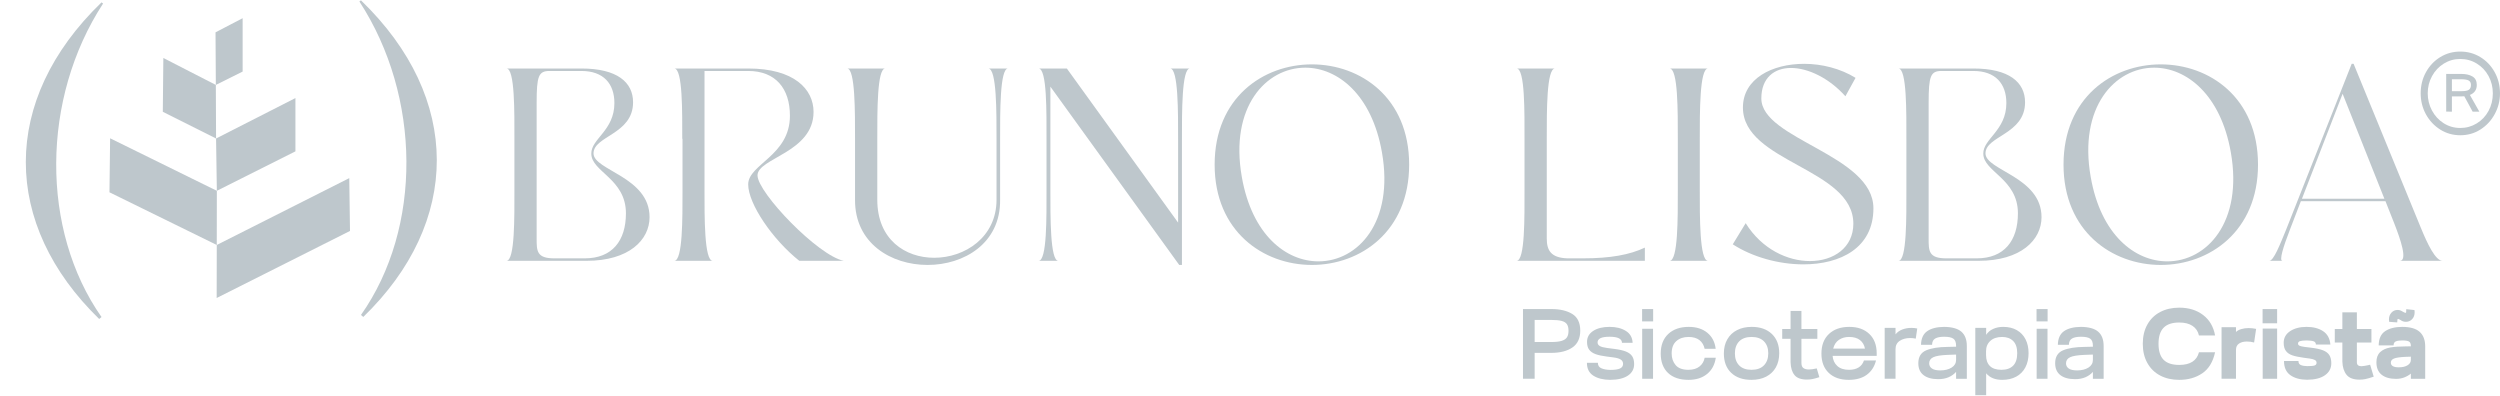 <?xml version="1.0" encoding="UTF-8"?>
<!DOCTYPE svg PUBLIC "-//W3C//DTD SVG 1.1//EN" "http://www.w3.org/Graphics/SVG/1.1/DTD/svg11.dtd">
<!-- Creator: CorelDRAW 2021 (64 Bit) -->
<svg xmlns="http://www.w3.org/2000/svg" xml:space="preserve" width="986px" height="156px" version="1.1" style="shape-rendering:geometricPrecision; text-rendering:geometricPrecision; image-rendering:optimizeQuality; fill-rule:evenodd; clip-rule:evenodd"
viewBox="0 0 962.65 152.05"
 xmlns:xlink="http://www.w3.org/1999/xlink"
 xmlns:xodm="http://www.corel.com/coreldraw/odm/2003">
 <defs>
  <style type="text/css">
   <![CDATA[
    .fil1 {fill:#BEC7CC}
    .fil0 {fill:#BEC7CC;fill-rule:nonzero}
   ]]>
  </style>
 </defs>
 <g id="Camada_x0020_1">
  <path class="fil0" d="M586.44 118.88l10.97 0c3.27,0 5.94,0.62 8,1.88 2.05,1.25 3.08,3.4 3.08,6.44 0,2.91 -1,5.07 -3.01,6.46 -2,1.39 -4.73,2.09 -8.18,2.09l-6.37 0 0 9.97 -4.49 0 0 -26.84zm10.86 12.69c1.76,0 3.12,-0.15 4.08,-0.46 0.96,-0.31 1.63,-0.77 2.01,-1.38 0.39,-0.61 0.58,-1.44 0.58,-2.49 0,-1.05 -0.19,-1.87 -0.58,-2.48 -0.38,-0.6 -1.05,-1.03 -2.01,-1.3 -0.96,-0.27 -2.33,-0.4 -4.12,-0.4l-6.33 0 0 8.51 6.37 0z"/>
  <path id="_1" class="fil0" d="M620 146.14c-2.66,-0.02 -4.82,-0.56 -6.46,-1.61 -1.65,-1.05 -2.48,-2.7 -2.48,-4.95l4.22 0c0,1.03 0.45,1.73 1.36,2.11 0.91,0.39 2.05,0.59 3.43,0.62 1.74,0 2.99,-0.19 3.76,-0.56 0.77,-0.37 1.15,-0.96 1.15,-1.78 0,-0.69 -0.29,-1.24 -0.88,-1.63 -0.59,-0.4 -1.57,-0.69 -2.95,-0.86l-2.42 -0.31c-1.81,-0.23 -3.27,-0.54 -4.35,-0.94 -1.09,-0.4 -1.91,-0.97 -2.46,-1.71 -0.55,-0.74 -0.82,-1.74 -0.82,-2.99 0,-1.81 0.8,-3.23 2.4,-4.25 1.59,-1.03 3.7,-1.54 6.3,-1.54 2.48,0 4.55,0.51 6.22,1.54 1.66,1.02 2.54,2.55 2.64,4.6l-4.1 0c-0.03,-1.56 -1.61,-2.34 -4.76,-2.34 -1.61,0 -2.78,0.18 -3.52,0.55 -0.75,0.38 -1.12,0.92 -1.12,1.63 0,0.59 0.28,1.05 0.83,1.38 0.55,0.34 1.5,0.59 2.86,0.77l2.72 0.35c1.89,0.23 3.39,0.57 4.5,1.01 1.12,0.45 1.92,1.06 2.42,1.82 0.5,0.77 0.75,1.78 0.75,3.03 0,1.87 -0.79,3.34 -2.38,4.41 -1.59,1.08 -3.87,1.63 -6.86,1.65z"/>
  <path id="_2" class="fil0" d="M632.34 126.47l4.18 0 0 19.25 -4.18 0 0 -19.25zm-0.03 -7.59l4.25 0 0 4.75 -4.25 0 0 -4.75z"/>
  <path id="_3" class="fil0" d="M650.17 146.14c-3.37,0 -6,-0.89 -7.88,-2.66 -1.87,-1.78 -2.81,-4.27 -2.81,-7.46 0,-3.22 0.97,-5.74 2.91,-7.56 1.94,-1.81 4.58,-2.72 7.9,-2.72 2.91,0 5.29,0.76 7.13,2.26 1.84,1.51 2.91,3.57 3.22,6.18l-4.25 0c-0.31,-1.43 -0.98,-2.55 -2.02,-3.36 -1.03,-0.8 -2.43,-1.2 -4.2,-1.2 -1.91,0 -3.47,0.53 -4.67,1.59 -1.21,1.06 -1.81,2.65 -1.81,4.77 0,1.79 0.51,3.28 1.54,4.49 1.02,1.2 2.66,1.8 4.91,1.8 1.81,0 3.25,-0.44 4.31,-1.31 1.06,-0.86 1.71,-1.98 1.94,-3.33l4.29 0c-0.38,2.66 -1.5,4.74 -3.36,6.25 -1.85,1.51 -4.23,2.26 -7.15,2.26z"/>
  <path id="_4" class="fil0" d="M674.41 146.14c-3.3,0 -5.89,-0.9 -7.79,-2.7 -1.89,-1.8 -2.83,-4.29 -2.83,-7.46 0,-2.1 0.44,-3.92 1.34,-5.46 0.89,-1.55 2.14,-2.73 3.76,-3.55 1.61,-0.82 3.48,-1.23 5.63,-1.23 3.25,0 5.82,0.9 7.73,2.71 1.9,1.8 2.86,4.28 2.86,7.45 0,2.1 -0.44,3.91 -1.31,5.45 -0.87,1.53 -2.11,2.71 -3.72,3.55 -1.61,0.83 -3.5,1.24 -5.67,1.24zm0.04 -3.87c2.07,0 3.66,-0.57 4.77,-1.71 1.11,-1.13 1.67,-2.69 1.67,-4.66 0,-1.94 -0.56,-3.47 -1.67,-4.6 -1.11,-1.12 -2.7,-1.68 -4.77,-1.68 -2.05,0 -3.63,0.56 -4.74,1.68 -1.11,1.13 -1.67,2.67 -1.67,4.64 0,1.97 0.55,3.52 1.65,4.64 1.1,1.13 2.68,1.69 4.76,1.69z"/>
  <path id="_5" class="fil0" d="M695.8 146.03c-2.25,0 -3.84,-0.57 -4.79,-1.71 -0.95,-1.14 -1.46,-2.78 -1.53,-4.93l0 -9.05 -3.22 0 0 -3.79 3.22 0 0 -6.94 4.18 0 0 6.94 6.13 0 0 3.79 -6.13 0 0 9.32c0,0.92 0.25,1.57 0.76,1.94 0.51,0.37 1.22,0.55 2.11,0.55 0.79,0 1.8,-0.14 3.03,-0.42l1 3.38c-1.02,0.33 -1.89,0.56 -2.59,0.71 -0.7,0.14 -1.43,0.21 -2.17,0.21z"/>
  <path id="_6" class="fil0" d="M711.87 146.14c-3.25,0 -5.81,-0.89 -7.69,-2.68 -1.88,-1.79 -2.82,-4.27 -2.82,-7.44 0,-3.22 0.97,-5.74 2.9,-7.56 1.93,-1.81 4.54,-2.72 7.84,-2.72 3.22,0 5.78,0.9 7.69,2.71 1.9,1.8 2.85,4.3 2.85,7.49l0 0.96 -16.98 0c0.13,1.61 0.73,2.91 1.8,3.89 1.07,0.99 2.58,1.48 4.52,1.48 1.51,0 2.75,-0.31 3.72,-0.92 0.97,-0.61 1.65,-1.51 2.04,-2.69l4.64 0c-0.59,2.38 -1.78,4.22 -3.57,5.53 -1.79,1.3 -4.1,1.95 -6.94,1.95zm6.25 -12.04c-0.26,-1.38 -0.89,-2.47 -1.92,-3.28 -1.02,-0.8 -2.43,-1.2 -4.22,-1.2 -1.48,0 -2.77,0.37 -3.87,1.11 -1.1,0.74 -1.84,1.86 -2.22,3.37l12.23 0z"/>
  <path id="_7" class="fil0" d="M725.71 126.13l4.18 0 0 2.49c0.67,-0.85 1.54,-1.47 2.63,-1.88 1.08,-0.41 2.24,-0.61 3.47,-0.61 0.79,0 1.54,0.07 2.26,0.23l-0.57 3.91c-0.69,-0.16 -1.41,-0.23 -2.15,-0.23 -1.59,0 -2.92,0.35 -4.01,1.07 -1.08,0.72 -1.63,1.78 -1.63,3.18l0 11.43 -4.18 0 0 -19.59z"/>
  <path id="_8" class="fil0" d="M746.34 145.87c-2.43,0 -4.31,-0.51 -5.65,-1.55 -1.35,-1.03 -2.02,-2.56 -2.02,-4.58 0,-2.46 1.01,-4.11 3.03,-4.97 2.02,-0.85 4.77,-1.29 8.25,-1.32l3.26 -0.08 0 -0.38c0,-1.3 -0.35,-2.21 -1.04,-2.7 -0.69,-0.5 -1.88,-0.75 -3.57,-0.75 -1.48,0 -2.62,0.22 -3.41,0.67 -0.79,0.45 -1.2,1.26 -1.23,2.43l-4.25 0c0.05,-2.42 0.84,-4.18 2.38,-5.25 1.53,-1.07 3.7,-1.62 6.51,-1.65 3.05,0.03 5.26,0.65 6.66,1.86 1.39,1.22 2.09,3.05 2.09,5.5l0 12.62 -4.14 0 0 -2.65c-0.77,0.87 -1.73,1.56 -2.88,2.06 -1.15,0.49 -2.48,0.74 -3.99,0.74zm0.77 -3.37c1.79,0 3.25,-0.37 4.39,-1.09 1.14,-0.73 1.71,-1.71 1.71,-2.94l0 -2.07 -3.23 0.12c-2.63,0.1 -4.47,0.4 -5.54,0.9 -1.06,0.5 -1.59,1.28 -1.59,2.36 0,0.84 0.35,1.5 1.06,1.99 0.7,0.49 1.77,0.73 3.2,0.73z"/>
  <path id="_9" class="fil0" d="M760.61 126.13l4.18 0 0 2.68c0.64,-1 1.53,-1.76 2.68,-2.28 1.15,-0.53 2.44,-0.79 3.87,-0.79 2.05,0 3.81,0.42 5.28,1.27 1.46,0.84 2.58,2.02 3.35,3.54 0.77,1.53 1.15,3.3 1.15,5.31 0,2.1 -0.41,3.92 -1.23,5.47 -0.81,1.55 -1.99,2.73 -3.52,3.57 -1.54,0.83 -3.34,1.24 -5.41,1.24 -2.71,0 -4.77,-0.84 -6.17,-2.53l0 8.44 -4.18 0 0 -25.92zm10.08 16.14c1.94,0 3.44,-0.53 4.49,-1.59 1.05,-1.06 1.57,-2.67 1.57,-4.82 0,-2.09 -0.52,-3.66 -1.57,-4.69 -1.05,-1.04 -2.46,-1.55 -4.22,-1.55 -1.94,0 -3.46,0.5 -4.56,1.51 -1.1,1.01 -1.65,2.33 -1.65,3.97l0 1.49c0,1.82 0.49,3.22 1.47,4.2 0.99,0.99 2.48,1.48 4.47,1.48z"/>
  <path id="_10" class="fil0" d="M784.23 126.47l4.18 0 0 19.25 -4.18 0 0 -19.25zm-0.04 -7.59l4.26 0 0 4.75 -4.26 0 0 -4.75z"/>
  <path id="_11" class="fil0" d="M799.03 145.87c-2.43,0 -4.32,-0.51 -5.66,-1.55 -1.34,-1.03 -2.01,-2.56 -2.01,-4.58 0,-2.46 1.01,-4.11 3.03,-4.97 2.02,-0.85 4.77,-1.29 8.24,-1.32l3.26 -0.08 0 -0.38c0,-1.3 -0.34,-2.21 -1.03,-2.7 -0.69,-0.5 -1.88,-0.75 -3.57,-0.75 -1.48,0 -2.62,0.22 -3.41,0.67 -0.79,0.45 -1.2,1.26 -1.23,2.43l-4.25 0c0.05,-2.42 0.84,-4.18 2.37,-5.25 1.54,-1.07 3.71,-1.62 6.52,-1.65 3.04,0.03 5.26,0.65 6.65,1.86 1.4,1.22 2.09,3.05 2.09,5.5l0 12.62 -4.14 0 0 -2.65c-0.76,0.87 -1.72,1.56 -2.87,2.06 -1.15,0.49 -2.48,0.74 -3.99,0.74zm0.77 -3.37c1.78,0 3.25,-0.37 4.39,-1.09 1.13,-0.73 1.7,-1.71 1.7,-2.94l0 -2.07 -3.22 0.12c-2.63,0.1 -4.48,0.4 -5.54,0.9 -1.06,0.5 -1.59,1.28 -1.59,2.36 0,0.84 0.35,1.5 1.05,1.99 0.71,0.49 1.77,0.73 3.21,0.73z"/>
  <path id="_12" class="fil0" d="M839.14 146.14c-2.79,0 -5.24,-0.55 -7.35,-1.67 -2.11,-1.11 -3.75,-2.71 -4.92,-4.81 -1.18,-2.1 -1.77,-4.56 -1.77,-7.4 0,-2.86 0.59,-5.34 1.77,-7.44 1.17,-2.09 2.82,-3.7 4.94,-4.81 2.12,-1.11 4.57,-1.67 7.33,-1.67 3.65,0 6.71,0.94 9.18,2.82 2.47,1.88 4.01,4.51 4.62,7.88l-6.21 0c-0.36,-1.59 -1.18,-2.81 -2.47,-3.68 -1.29,-0.87 -3,-1.3 -5.12,-1.3 -2.71,0 -4.72,0.67 -6.02,2.01 -1.31,1.34 -1.96,3.4 -1.96,6.19 0,2.76 0.65,4.81 1.94,6.14 1.29,1.32 3.3,1.99 6.04,1.99 4.21,0 6.75,-1.62 7.59,-4.87l6.21 0c-0.82,3.73 -2.47,6.44 -4.95,8.11 -2.47,1.67 -5.43,2.51 -8.85,2.51z"/>
  <path id="_13" class="fil0" d="M855.43 125.86l5.56 0 0 1.84c0.49,-0.49 1.17,-0.86 2.04,-1.11 0.87,-0.26 1.81,-0.39 2.83,-0.39 0.95,0 1.91,0.1 2.88,0.31l-0.77 5.25c-0.87,-0.25 -1.8,-0.38 -2.8,-0.38 -1.22,0 -2.23,0.26 -3.01,0.79 -0.78,0.52 -1.17,1.32 -1.17,2.39l0 11.16 -5.56 0 0 -19.86z"/>
  <path id="_14" class="fil0" d="M871.27 126.39l5.56 0 0 19.33 -5.56 0 0 -19.33zm-0.04 -7.51l5.6 0 0 5.48 -5.6 0 0 -5.48z"/>
  <path id="_15" class="fil0" d="M888.37 146.1c-2.68,-0.02 -4.84,-0.62 -6.46,-1.78 -1.62,-1.16 -2.43,-2.97 -2.43,-5.43l5.56 0c0,0.8 0.33,1.32 0.99,1.58 0.67,0.25 1.49,0.38 2.46,0.38 1.33,0 2.25,-0.08 2.76,-0.25 0.51,-0.17 0.77,-0.52 0.77,-1.05 0,-0.46 -0.22,-0.82 -0.66,-1.06 -0.43,-0.24 -1.08,-0.43 -1.95,-0.55l-2.3 -0.31c-1.89,-0.26 -3.38,-0.57 -4.45,-0.94 -1.07,-0.37 -1.89,-0.93 -2.45,-1.69 -0.57,-0.75 -0.85,-1.81 -0.85,-3.16 0,-1.87 0.83,-3.35 2.47,-4.45 1.65,-1.1 3.77,-1.65 6.35,-1.65 2.58,0 4.7,0.56 6.37,1.67 1.66,1.11 2.59,2.82 2.79,5.12l-5.59 0c0,-0.61 -0.29,-1.02 -0.85,-1.23 -0.56,-0.2 -1.47,-0.32 -2.72,-0.34 -1.23,0.02 -2.08,0.12 -2.57,0.28 -0.48,0.17 -0.73,0.48 -0.73,0.94 0,0.36 0.19,0.63 0.56,0.81 0.37,0.18 1.01,0.33 1.94,0.46l2.53 0.31c1.91,0.23 3.43,0.56 4.56,0.99 1.12,0.44 1.94,1.05 2.45,1.84 0.51,0.8 0.77,1.84 0.77,3.15 0,1.94 -0.81,3.48 -2.44,4.62 -1.62,1.14 -3.91,1.72 -6.88,1.74z"/>
  <path id="_16" class="fil0" d="M908.58 146.06c-2.33,0 -3.99,-0.61 -5,-1.85 -1.01,-1.24 -1.56,-2.94 -1.63,-5.09l0 -7.36 -2.92 0 0 -5.21 2.92 0 0 -6.41 5.59 0 0 6.41 5.6 0 0 5.21 -5.6 0 0 7.63c0,1 0.59,1.5 1.77,1.5 0.33,0 0.73,-0.05 1.21,-0.14 0.47,-0.09 0.91,-0.17 1.32,-0.25l0.8 -0.19 1.38 4.6c-1.38,0.46 -2.44,0.77 -3.2,0.93 -0.75,0.15 -1.5,0.22 -2.24,0.22z"/>
  <path id="_17" class="fil0" d="M922.61 145.76c-2.37,0 -4.23,-0.54 -5.56,-1.61 -1.33,-1.08 -1.99,-2.67 -1.99,-4.8 0,-1.71 0.49,-3.01 1.46,-3.91 0.97,-0.89 2.25,-1.48 3.83,-1.76 1.59,-0.28 3.56,-0.42 5.91,-0.42l2.07 -0.04 0 -0.08c0,-0.89 -0.24,-1.48 -0.71,-1.76 -0.47,-0.28 -1.35,-0.42 -2.63,-0.42 -1,0 -1.79,0.11 -2.4,0.34 -0.59,0.23 -0.91,0.76 -0.93,1.57l-5.72 0c0.03,-2.58 0.87,-4.41 2.51,-5.5 1.65,-1.08 3.83,-1.63 6.54,-1.63 3.04,0 5.28,0.63 6.71,1.9 1.43,1.27 2.15,3.15 2.15,5.66l0 12.42 -5.52 0 0 -1.99c-0.69,0.58 -1.52,1.07 -2.49,1.45 -0.98,0.39 -2.05,0.58 -3.23,0.58zm1.08 -4.45c1.4,0 2.53,-0.26 3.37,-0.79 0.85,-0.52 1.27,-1.22 1.27,-2.09l0 -1.22 -2.19 0.07c-2.09,0.11 -3.54,0.32 -4.33,0.66 -0.79,0.33 -1.19,0.85 -1.19,1.57 0,1.2 1.02,1.8 3.07,1.8zm-3.72 -17.52c-0.05,-0.21 -0.08,-0.51 -0.08,-0.92 0,-1.03 0.32,-1.89 0.94,-2.59 0.63,-0.71 1.43,-1.06 2.4,-1.06 0.41,0 0.76,0.06 1.05,0.18 0.3,0.11 0.62,0.28 0.98,0.51 0.46,0.28 0.82,0.43 1.07,0.43 0.08,0 0.14,-0.09 0.18,-0.25 0.03,-0.17 0.05,-0.56 0.05,-1.17l3.15 0.34c0.05,0.41 0.07,0.69 0.07,0.84 0,1.08 -0.31,1.96 -0.95,2.65 -0.64,0.69 -1.45,1.04 -2.42,1.04 -0.46,0 -0.85,-0.07 -1.17,-0.2 -0.32,-0.12 -0.64,-0.3 -0.98,-0.53 -0.41,-0.26 -0.71,-0.39 -0.92,-0.39 -0.07,0 -0.13,0.08 -0.17,0.23 -0.04,0.16 -0.07,0.53 -0.1,1.12l-3.1 -0.23z"/>
  <path class="fil0" d="M947.35 51.95c-2.8,0 -5.37,-0.72 -7.69,-2.17 -2.32,-1.45 -4.16,-3.41 -5.52,-5.87 -1.35,-2.46 -2.03,-5.16 -2.03,-8.09 0,-2.96 0.67,-5.67 2.01,-8.11 1.34,-2.45 3.17,-4.39 5.49,-5.83 2.33,-1.43 4.91,-2.15 7.74,-2.15 2.84,0 5.42,0.71 7.74,2.13 2.33,1.42 4.16,3.36 5.52,5.82 1.36,2.47 2.04,5.18 2.04,8.14 0,2.84 -0.67,5.49 -2.02,7.97 -1.34,2.48 -3.17,4.46 -5.49,5.94 -2.32,1.48 -4.92,2.22 -7.79,2.22zm0 -2.8c2.31,0 4.42,-0.59 6.34,-1.76 1.92,-1.17 3.43,-2.76 4.54,-4.79 1.1,-2.03 1.66,-4.29 1.66,-6.78 0,-2.43 -0.56,-4.66 -1.66,-6.69 -1.11,-2.03 -2.62,-3.62 -4.54,-4.79 -1.92,-1.17 -4.03,-1.76 -6.34,-1.76 -2.3,0 -4.42,0.6 -6.33,1.78 -1.92,1.19 -3.43,2.79 -4.54,4.82 -1.11,2.02 -1.66,4.24 -1.66,6.64 0,2.34 0.54,4.53 1.61,6.57 1.08,2.04 2.58,3.68 4.49,4.91 1.92,1.23 4.06,1.85 6.43,1.85zm-5.42 -6.32l0 -14.49 5.84 0c1.75,0 3.18,0.32 4.28,0.98 1.11,0.65 1.66,1.75 1.66,3.27 0,1.84 -0.88,3.12 -2.66,3.84l3.65 6.45 -2.58 0 -3.22 -5.94 -1.17 0.05 -3.6 0 0 5.89 -2.2 -0.05zm5.94 -7.85c1.37,0 2.31,-0.19 2.83,-0.56 0.51,-0.38 0.77,-0.99 0.77,-1.83 0,-0.78 -0.27,-1.34 -0.82,-1.68 -0.55,-0.34 -1.52,-0.52 -2.92,-0.52l-3.6 0 0 4.59 3.74 0z"/>
  <polygon class="fil1" points="82.99,12.32 93.43,6.88 93.43,27.43 83.11,32.57 83.2,53.2 113.76,37.63 113.76,58.15 83.5,73.34 83.47,94.2 134.49,68.46 134.77,88.8 83.43,114.62 83.47,94.2 42.15,73.92 42.4,53.12 83.5,73.34 83.2,53.2 62.69,42.92 62.9,22.2 83.11,32.57 "/>
  <path class="fil0" d="M250.12 83.48c0,-15.55 -21.58,-17.98 -21.58,-24.54 0,-6.77 15.23,-7.3 15.23,-19.68 0,-7.72 -6.13,-13.01 -19.88,-13.01l-28.88 0c3.28,0 3.07,17.03 3.07,27.29l0 19.47c0,10.26 0.21,27.29 -3.07,27.29l30.89 0c16.29,0 24.22,-8.04 24.22,-16.82zm-43.48 8.25l0 -52.26c0,-10.36 0.74,-12.27 4.98,-12.27l12.27 0c8.46,0 12.69,4.87 12.69,12.38 0,10.58 -8.99,13.75 -8.89,19.46 0,6.99 13.33,9.63 13.33,22.96 0,10.58 -5.29,17.35 -15.86,17.35l-11.75 0c-6.77,0 -6.77,-2.86 -6.77,-7.62z"/>
  <path id="_1_0" class="fil0" d="M271.28 73.01l0 -45.81 16.82 0c10.57,0 16.07,6.77 16.07,17.25 0,15.44 -16.07,18.61 -16.07,26.44 0,7.41 9.3,21.16 19.67,29.41l17.14 0c-9.84,-1.91 -33.22,-26.24 -33.22,-32.9 0,-6.66 21.58,-8.78 21.58,-24.43 0,-8.78 -7.51,-16.72 -25.17,-16.72l-28.46 0c3.28,0 3.07,17.03 3.07,27.29l0.1 -0.42 0 20.31c0,10.26 0.11,26.87 -3.17,26.87l14.81 0c-3.28,0 -3.17,-17.03 -3.17,-27.29z"/>
  <path id="_2_1" class="fil0" d="M385.1 76.81l0 -23.27c0,-10.26 -0.11,-27.29 3.06,-27.29l-7.61 0c3.28,0 3.17,17.03 3.17,27.29l0 23.27c0,14.39 -12.16,22.32 -24.01,22.32 -11.11,0 -21.9,-6.98 -21.9,-22.32l0 -23.69c0,-10.26 -0.1,-26.87 3.07,-26.87l-14.7 0c3.17,0 3.06,17.03 3.06,27.29l0 23.27c-0.1,16.72 13.86,25.08 27.93,25.08 14.07,0 28.14,-8.36 27.93,-25.08z"/>
  <path id="_3_2" class="fil0" d="M458.19 26.25l-7.61 0c3.17,0 3.06,17.03 3.06,27.29l0 32.05 -42.84 -59.34 -10.89 0c3.28,0 3.06,17.03 3.06,27.29l0 19.47c0,10.26 0.22,27.29 -3.06,27.29l7.61 0c-3.17,0 -3.06,-17.03 -3.06,-27.29l0 -39.78 49.61 68.66 1.05 0 0 -48.35c0,-10.26 -0.1,-27.29 3.07,-27.29z"/>
  <path id="_4_3" class="fil0" d="M542.61 63.27c0,-25.81 -18.73,-38.61 -37.45,-38.61 -18.72,0 -37.45,12.8 -37.45,38.61 0,25.71 18.73,38.62 37.45,38.62 18.72,0 37.45,-12.91 37.45,-38.62zm-64.43 4.76c-4.76,-26.97 9.31,-42.1 24.44,-42.1 12.38,0 25.6,10.27 29.51,32.59 4.76,26.97 -9.31,41.99 -24.43,41.99 -12.48,0 -25.6,-10.16 -29.52,-32.48z"/>
  <path id="_5_4" class="fil0" d="M633.37 95.22c-5.82,2.75 -13.23,4.13 -23.8,4.13l-6.03 0c-6.35,-0.22 -7.94,-3.07 -7.94,-7.62l0 -38.61c0,-10.26 -0.1,-26.87 3.18,-26.87l-14.81 0c3.28,0 3.06,17.03 3.06,27.29l0 19.47c0,10.26 0.22,27.29 -3.06,27.29l49.4 0 0 -5.08z"/>
  <path id="_6_5" class="fil0" d="M654.52 73.01l0 -19.47c0,-10.26 -0.1,-27.29 3.18,-27.29l-14.81 0c3.28,0 3.17,16.61 3.17,26.87l0 20.31c0,10.26 0.11,26.87 -3.17,26.87l14.81 0c-3.28,0 -3.18,-17.03 -3.18,-27.29z"/>
  <path id="_7_6" class="fil0" d="M721.38 80.09c0,-20.62 -43.16,-26.55 -43.16,-42.31 0,-7.93 4.97,-11.74 11.42,-11.74 6.56,0 14.71,3.91 20.95,10.9l3.91 -7.09c-5.82,-3.6 -13.01,-5.4 -19.78,-5.4 -12.38,0 -23.59,5.72 -23.59,16.82 0,21.16 42.52,23.38 42.52,44.75 0,9.2 -7.61,14.38 -16.71,14.38 -8.57,0 -18.51,-4.54 -24.75,-14.59l-4.97 8.14c7.51,4.87 17.66,7.72 27.18,7.72 14.28,0 26.98,-6.34 26.98,-21.58z"/>
  <path id="_8_7" class="fil0" d="M786.11 83.48c0,-15.55 -21.58,-17.98 -21.58,-24.54 0,-6.77 15.24,-7.3 15.24,-19.68 0,-7.72 -6.14,-13.01 -19.89,-13.01l-28.88 0c3.28,0 3.07,17.03 3.07,27.29l0 19.47c0,10.26 0.21,27.29 -3.07,27.29l30.89 0c16.29,0 24.22,-8.04 24.22,-16.82zm-43.47 8.25l0 -52.26c0,-10.36 0.74,-12.27 4.97,-12.27l12.27 0c8.46,0 12.69,4.87 12.69,12.38 0,10.58 -8.99,13.75 -8.88,19.46 0,6.99 13.33,9.63 13.33,22.96 0,10.58 -5.29,17.35 -15.87,17.35l-11.74 0c-6.77,0 -6.77,-2.86 -6.77,-7.62z"/>
  <path id="_9_8" class="fil0" d="M869.47 63.27c0,-25.81 -18.72,-38.61 -37.45,-38.61 -18.72,0 -37.44,12.8 -37.44,38.61 0,25.71 18.72,38.62 37.44,38.62 18.73,0 37.45,-12.91 37.45,-38.62zm-64.42 4.76c-4.76,-26.97 9.31,-42.1 24.43,-42.1 12.38,0 25.6,10.27 29.52,32.59 4.76,26.97 -9.31,41.99 -24.44,41.99 -12.48,0 -25.6,-10.16 -29.51,-32.48z"/>
  <path id="_10_9" class="fil0" d="M881.74 88.35l4.23 -11.01 32.58 0 3.39 8.57c2.32,5.93 5.29,14.39 2.11,14.39l16.5 0c-2.75,0 -5.81,-6.45 -8.46,-12.91l-25.81 -62.94 -0.74 0 -25.18 63.68c-2.43,5.93 -4.86,12.17 -6.55,12.17l5.07 0c-1.37,0 0.32,-5.4 2.86,-11.95l0 0zm20.31 -52.37l16.08 40.41 -31.74 0 15.66 -40.41z"/>
  <path class="fil0" d="M39.69 1.24l-0.6 -0.45c-39.09,37.74 -38.34,85.52 -0.9,121.91l0.9 -0.75c-23.51,-33.55 -23.21,-84.17 0.6,-120.71z"/>
  <path class="fil0" d="M138.99 0l-0.6 0.45c23.81,36.54 24.26,87.17 0.6,120.71l0.9 0.75c37.59,-36.39 38.19,-84.17 -0.9,-121.91z"/>
 </g>
</svg>
